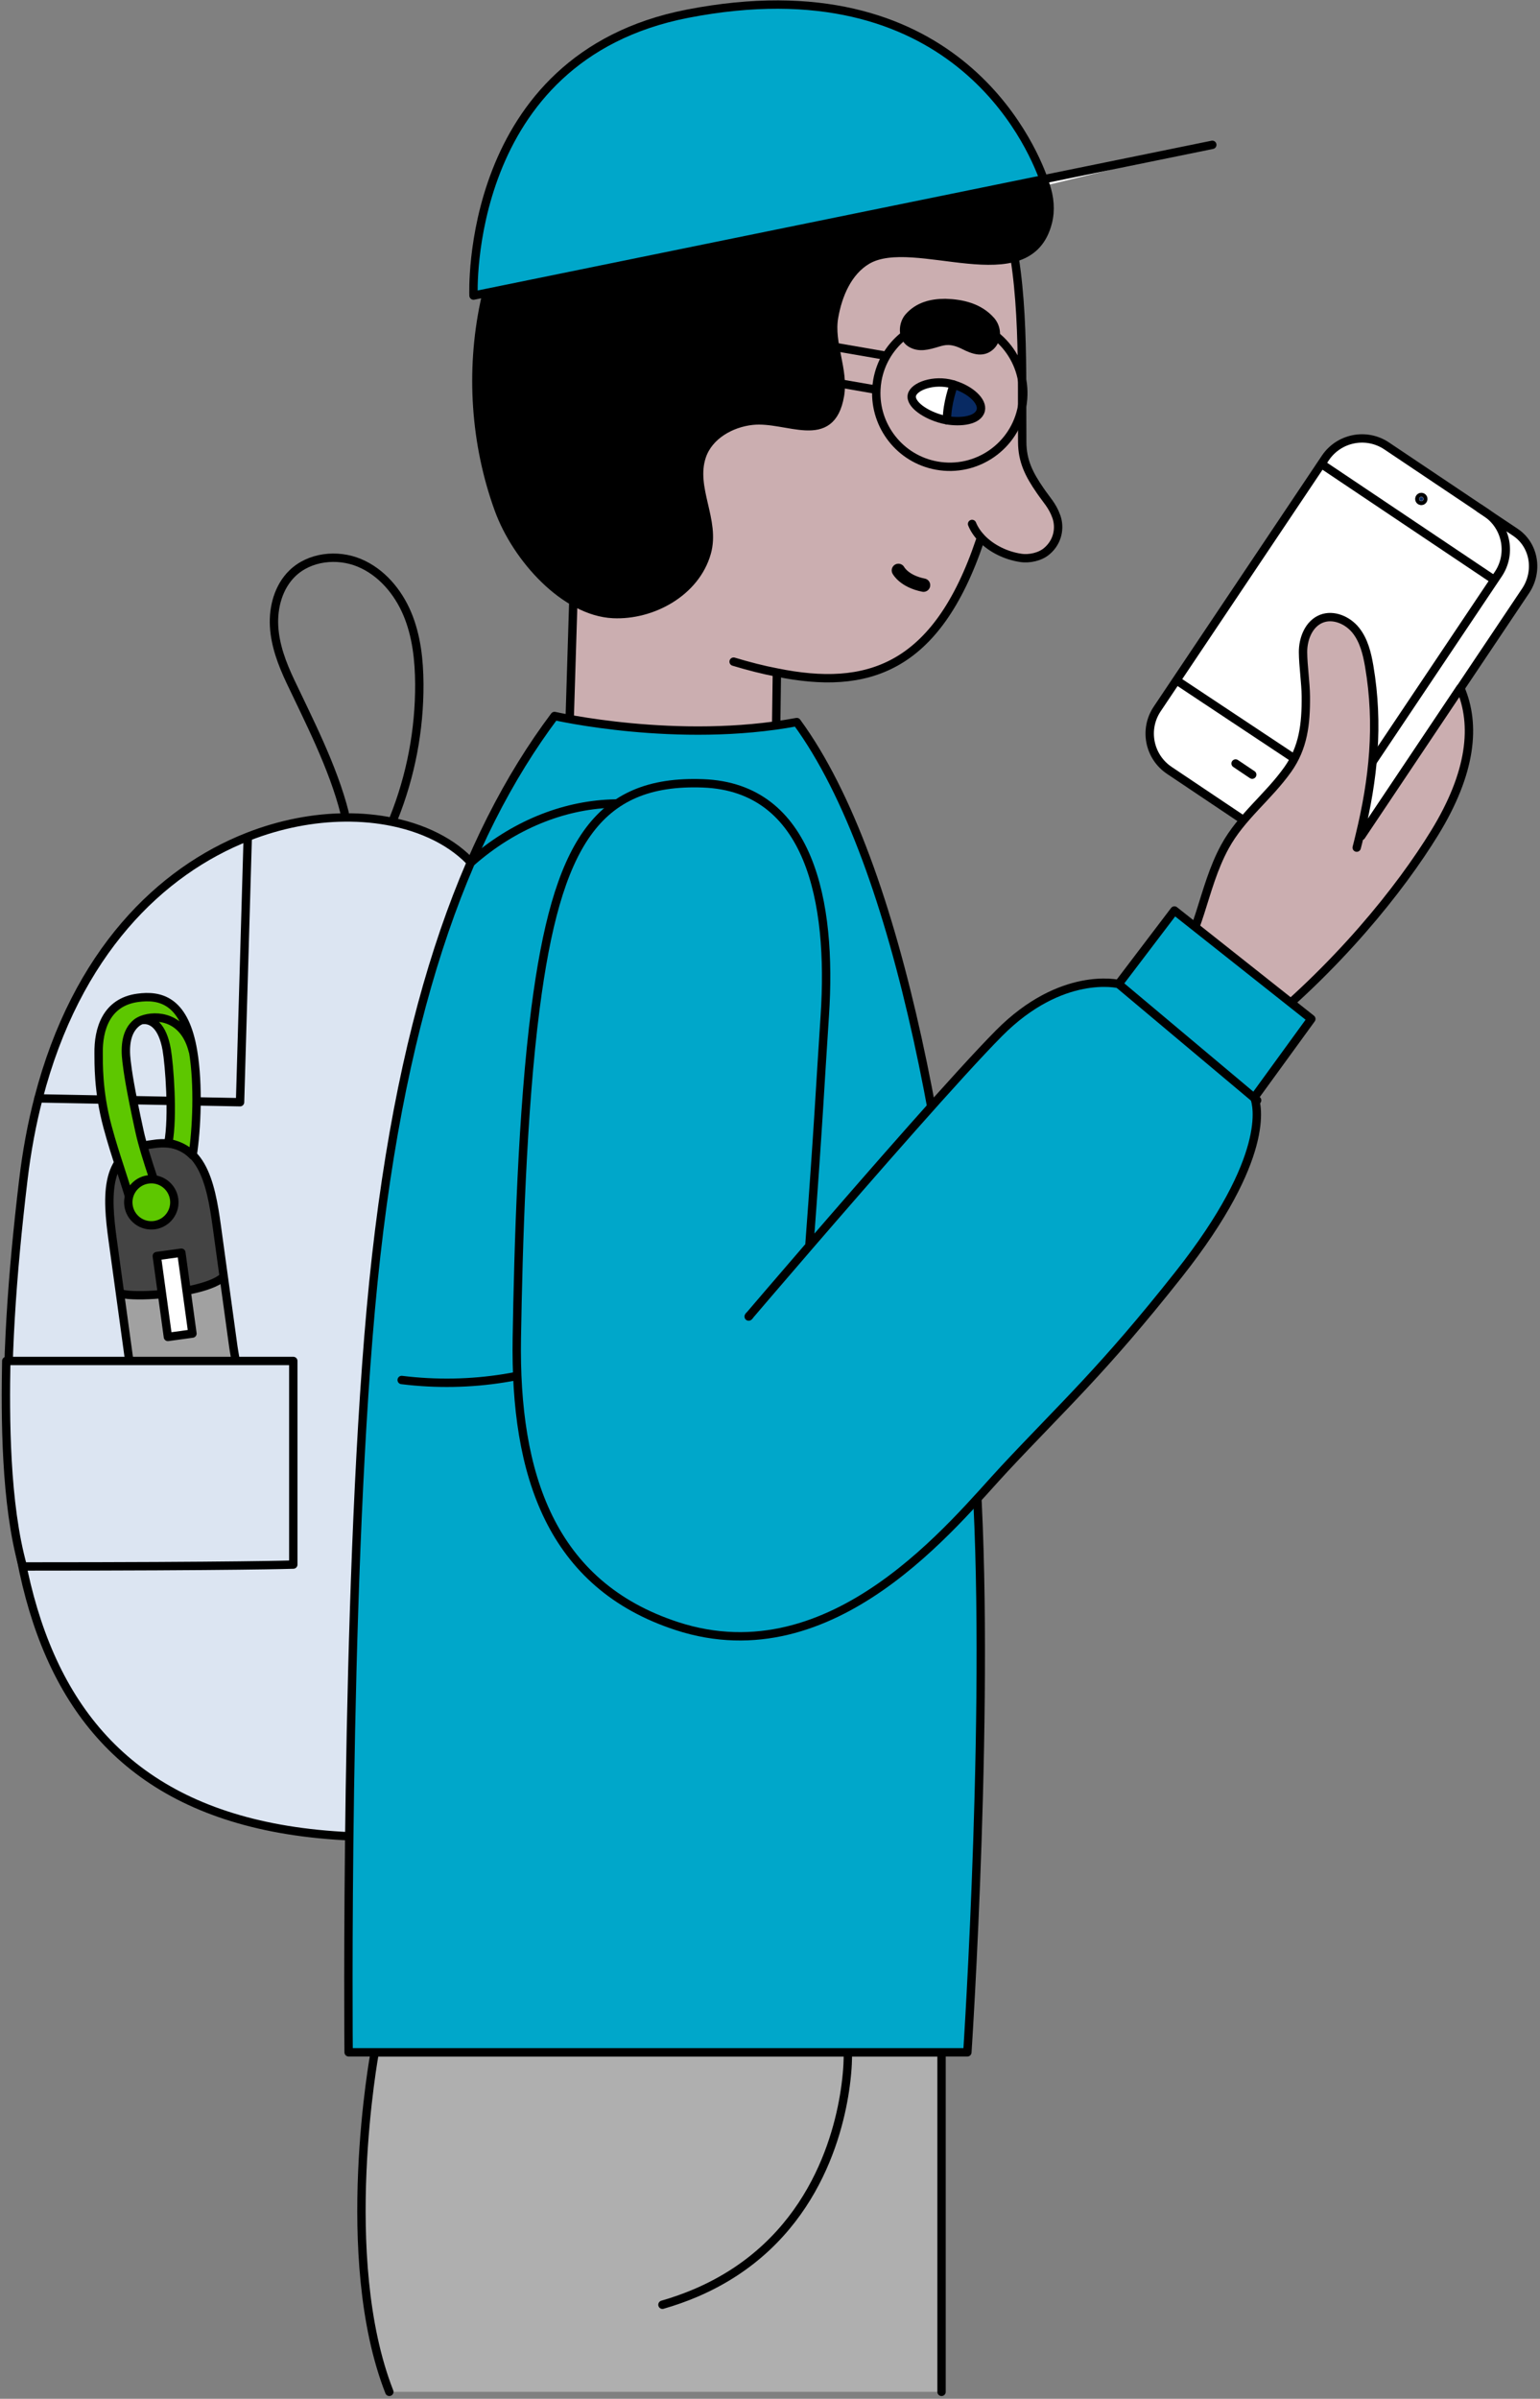 <?xml version="1.0" encoding="UTF-8"?>
<svg width="368px" height="573px" viewBox="0 0 368 573" version="1.1" xmlns="http://www.w3.org/2000/svg" xmlns:xlink="http://www.w3.org/1999/xlink">
    <rect x="0" y="0" width="368" height="573" fill="#808080" stroke="none"/>
    <!-- Generator: Sketch 49.1 (51147) - http://www.bohemiancoding.com/sketch -->
    <title>Page 1</title>
    <desc>Created with Sketch.</desc>
    <defs></defs>
    <g id="Homepage" stroke="none" stroke-width="1" fill="none" fill-rule="evenodd">
        <g id="Desktop" transform="translate(-166, -6201)">
            <g id="Referral-Program" transform="translate(0, 6145)">
                <g id="Page-1" transform="translate(167, 56)">
                    <path d="M213.296,27.04 C224.967,29.834 234.565,35.717 239.423,52.312 C243.965,67.86 243.13,89.407 243.271,105.583 C243.284,110.155 244.924,113.361 247.536,117.145 C249.065,119.413 250.485,120.744 251.428,123.407 C252.369,126.069 251.799,129.372 249.216,131.594 C247.62,133.018 244.942,133.594 242.858,133.253 C239.357,132.724 235.954,131.035 233.643,128.675 L233.188,129.108 C222.761,160.099 206.039,164.973 184.704,160.654 L184.64,160.873 L184.24,190.974 L134.802,182.445 L136.148,138.826 L137.605,137.883 C130.826,128.136 118.048,103.783 130.013,71.732 C147.659,24.541 169.129,20.143 192.658,23.265 C198.685,24.076 204.646,24.63 210.166,25.719 L213.296,27.04 Z" id="Fill-1" fill="#CBAEB0"></path>
                    <path d="M174.305,158.052 C177.885,159.128 181.329,160.02 184.704,160.654 C206.039,164.973 222.761,160.099 233.188,129.108" id="Stroke-3" stroke="#000000" stroke-width="2" stroke-linecap="round" stroke-linejoin="round"></path>
                    <path d="M210.264,26.367 C211.306,26.537 212.323,26.795 213.296,27.04 C224.967,29.834 234.565,35.717 239.423,52.312 C243.965,67.86 243.131,89.406 243.271,105.583 C243.284,110.155 244.925,113.361 247.536,117.145 C249.066,119.413 250.485,120.744 251.428,123.407 C252.369,126.07 251.799,129.372 249.216,131.594 C247.621,133.018 244.942,133.593 242.857,133.253 C239.358,132.724 235.954,131.035 233.644,128.675 C232.624,127.606 231.815,126.459 231.288,125.159" id="Stroke-5" stroke="#000000" stroke-width="2" stroke-linecap="round" stroke-linejoin="round"></path>
                    <path d="M141.245,142.547 C141.245,142.547 139.725,140.901 137.605,137.884 C130.826,128.136 118.048,103.784 130.013,71.732 C147.659,24.541 169.129,20.143 192.658,23.264 C198.686,24.076 204.645,24.631 210.166,25.719" id="Stroke-7" stroke="#000000" stroke-width="2" stroke-linecap="round" stroke-linejoin="round"></path>
                    <polyline id="Stroke-9" stroke="#000000" stroke-width="2" stroke-linecap="round" stroke-linejoin="round" points="184.64 160.873 184.24 190.974 134.802 182.445 136.149 138.826"></polyline>
                    <g id="Group-15" transform="translate(216.737, 91.108)">
                        <path d="M8.555,9.134 C8.533,5.234 10.168,0.813 10.168,0.813 L10.168,0.771 C10.057,0.728 9.961,0.699 9.85,0.67 C5.396,-0.575 0.634,1.159 0.162,3.291 C-0.311,5.423 3.437,8.061 7.575,9.081 C7.878,9.153 8.182,9.213 8.512,9.272 L8.54,9.134 L8.555,9.134 Z" id="Fill-11" fill="#FFFFFF"></path>
                        <path d="M16.629,6.91 C17.156,4.752 14.181,1.97 10.168,0.771 L10.168,0.813 C10.168,0.813 8.533,5.235 8.554,9.134 L8.541,9.134 L8.513,9.272 C11.782,9.837 16.018,9.401 16.629,6.91" id="Fill-13" fill="#082A63"></path>
                    </g>
                    <path d="M225.278,100.241 L225.25,100.38" id="Stroke-16" stroke="#000000" stroke-width="2" stroke-linecap="round" stroke-linejoin="round"></path>
                    <path d="M226.905,91.879 L226.905,91.92" id="Stroke-18" stroke="#000000" stroke-width="2" stroke-linecap="round" stroke-linejoin="round"></path>
                    <path d="M225.25,100.38 C224.92,100.32 224.616,100.261 224.312,100.188 C220.175,99.169 216.427,96.53 216.899,94.399 C217.371,92.267 222.134,90.532 226.588,91.778 C226.698,91.807 226.795,91.836 226.906,91.879 C230.918,93.077 233.894,95.86 233.366,98.018 C232.755,100.509 228.519,100.945 225.25,100.38 Z" id="Stroke-20" stroke="#000000" stroke-width="2" stroke-linecap="round" stroke-linejoin="round"></path>
                    <path d="M226.905,91.92 C226.905,91.92 225.27,96.342 225.292,100.241" id="Stroke-22" stroke="#000000" stroke-width="2" stroke-linecap="round" stroke-linejoin="round"></path>
                    <path d="M216.198,75.683 C214.716,77.301 214.444,80.588 216.625,81.949 C218.629,83.162 220.676,82.57 223.092,81.853 C224.619,81.395 226.263,80.943 229.304,82.448 C230.431,83.025 231.676,83.572 232.869,83.678 C233.881,83.741 234.869,83.488 235.761,82.633 C237.442,81.024 237.282,78.297 235.792,76.598 C233.003,73.42 228.88,72.481 224.93,72.373 C221.523,72.361 218.44,73.17 216.198,75.683" id="Fill-24" fill="#000000"></path>
                    <path d="M232.869,83.678 C233.881,83.741 234.869,83.488 235.761,82.633 C237.442,81.024 237.282,78.297 235.792,76.598 C233.003,73.42 228.88,72.481 224.93,72.373 C221.524,72.361 218.44,73.17 216.198,75.683 C214.716,77.301 214.444,80.588 216.625,81.949 C218.629,83.162 220.676,82.57 223.092,81.853 C224.619,81.395 226.263,80.943 229.304,82.448 C230.431,83.025 231.676,83.572 232.869,83.678 Z" id="Stroke-26" stroke="#000000" stroke-width="2" stroke-linecap="round" stroke-linejoin="round"></path>
                    <path d="M138.737,29.664 C113.6,52.095 106.788,90.403 118.186,121.712 C122.453,133.399 134.004,146.128 145.509,146.677 C154.825,147.118 165.213,141.494 167.891,132.051 C170.107,124.272 164.149,116.629 166.714,108.981 C168.373,104.055 173.618,101.059 178.766,100.504 C187.096,99.591 197.565,106.885 199.709,94.522 C200.777,88.354 197.239,82.044 198.297,75.858 C199.22,70.427 201.604,64.865 206.208,62.147 C217.405,55.528 244.785,71.344 249.402,53.09 C250.138,50.195 249.844,47.145 248.88,44.322 C248.413,42.966 247.807,41.662 247.067,40.456 C244.816,36.728 241.524,33.792 238.108,31.203 C210.067,10.014 166.003,5.328 138.737,29.664" id="Fill-28" fill="#000000"></path>
                    <path d="M248.88,44.322 C249.844,47.145 250.138,50.195 249.403,53.09 C244.785,71.344 217.405,55.528 206.208,62.147 C201.605,64.865 199.22,70.428 198.297,75.859 C197.238,82.044 200.777,88.353 199.708,94.522 C197.566,106.886 187.096,99.591 178.766,100.504 C173.617,101.059 168.373,104.055 166.713,108.981 C164.149,116.629 170.107,124.273 167.891,132.051 C165.213,141.494 154.825,147.118 145.509,146.677 C134.004,146.127 122.454,133.398 118.186,121.712 C106.788,90.403 113.6,52.094 138.737,29.664 C166.003,5.327 210.068,10.014 238.108,31.204 C241.524,33.792 244.816,36.728 247.068,40.456 C247.808,41.662 248.412,42.966 248.88,44.322 Z" id="Stroke-30" stroke="#000000" stroke-width="2" stroke-linecap="round" stroke-linejoin="round"></path>
                    <path d="M210.778,85.055 C209.767,86.79 209.04,88.716 208.663,90.806 C208.528,91.561 208.45,92.326 208.414,93.078 C207.986,101.772 214.059,109.638 222.84,111.22 C232.395,112.942 241.526,106.598 243.249,97.039 C244.966,87.501 238.627,78.348 229.072,76.625 C221.625,75.283 214.407,78.877 210.778,85.055 Z" id="Stroke-32" stroke="#000000" stroke-width="2" stroke-linecap="round" stroke-linejoin="round"></path>
                    <polyline id="Stroke-34" stroke="#000000" stroke-width="2" stroke-linecap="round" stroke-linejoin="round" points="210.247 84.899 182.03 80.013 180.313 88.214 208.255 93.07"></polyline>
                    <g id="Group-39" transform="translate(114.503, 50.883)">
                        <path d="M0.257,0.137 C0.257,0.137 18.277,-1.527 21.975,14.801" id="Fill-36" fill="#FFFFFF"></path>
                        <path d="M0.257,0.137 C0.257,0.137 18.277,-1.527 21.975,14.801" id="Stroke-38" stroke="#000000" stroke-width="2" stroke-linecap="round" stroke-linejoin="round"></path>
                    </g>
                    <g id="Group-44" transform="translate(111.777, 0.433)">
                        <path d="M176.916,34.163 L137.105,43.885 C137.105,43.885 136.955,43.347 136.615,42.385 L176.916,34.163 Z" id="Fill-40" fill="#FFFFFF"></path>
                        <path d="M136.615,42.385 L0.377,70.174 C0.377,70.174 -2.111,13.26 51.508,2.843 C114.75,-9.442 133.507,33.693 136.615,42.385" id="Fill-42" fill="#00A7CA"></path>
                    </g>
                    <path d="M248.391,42.818 L288.692,34.596" id="Stroke-45" stroke="#000000" stroke-width="2" stroke-linecap="round" stroke-linejoin="round"></path>
                    <path d="M248.391,42.818 C245.283,34.126 226.527,-9.009 163.284,3.276 C109.666,13.693 112.153,70.607 112.153,70.607 L248.391,42.818 Z" id="Stroke-47" stroke="#000000" stroke-width="2" stroke-linecap="round" stroke-linejoin="round"></path>
                    <path d="M248.882,44.318 C248.882,44.318 248.732,43.779 248.391,42.818" id="Stroke-49" stroke="#000000" stroke-width="2" stroke-linecap="round" stroke-linejoin="round"></path>
                    <g id="Group-54" transform="translate(213.33, 136.104)">
                        <path d="M0.353,0.149 C0.353,0.149 1.688,2.743 6.356,3.672" id="Fill-51" fill="#FFFFFF"></path>
                        <path d="M0.353,0.149 C0.353,0.149 1.688,2.743 6.356,3.672" id="Stroke-53" stroke="#000000" stroke-width="3.2" stroke-linecap="round" stroke-linejoin="round"></path>
                    </g>
                    <path d="M223.991,490.24 L223.991,571.342 L92.034,571.342 C79.458,539.285 88.544,490.24 88.544,490.24 L223.991,490.24 Z" id="Fill-55" fill="#AFAFAF"></path>
                    <path d="M92.034,571.342 C79.459,539.285 88.544,490.24 88.544,490.24 L223.991,490.24 L223.991,571.342" id="Stroke-57" stroke="#000000" stroke-width="2" stroke-linecap="round" stroke-linejoin="round"></path>
                    <g id="Group-63" transform="translate(0.682, 194.736)" fill="#DCE5F2">
                        <path d="M3.883,87.184 C-7.022,178.54 1.838,246.716 94.531,243.989 L112.252,12.872 C107.917,7.343 100.808,3.415 92.22,1.623 C88.601,0.866 84.73,0.491 80.688,0.531 C73.301,0.6 65.36,2.065 57.482,5.168 L57.501,5.829 L55.682,68.552 L7.516,67.637 L7.509,67.637 C5.942,73.678 4.715,80.189 3.883,87.184" id="Fill-59"></path>
                        <path d="M7.509,67.638 L7.516,67.638 L55.682,68.552 L57.502,5.829 L57.481,5.168 C36.816,13.301 16.546,32.683 7.509,67.638" id="Fill-61"></path>
                    </g>
                    <path d="M92.902,196.358 C101.49,198.151 108.599,202.078 112.933,207.607 L95.213,438.725 C2.52,441.452 -6.34,373.275 4.565,281.919 C5.396,274.925 6.623,268.414 8.191,262.374 C17.228,227.419 37.498,208.037 58.163,199.904 C66.042,196.801 73.982,195.336 81.37,195.268 C85.412,195.227 89.282,195.602 92.902,196.358 Z" id="Stroke-64" stroke="#000000" stroke-width="2" stroke-linecap="round" stroke-linejoin="round"></path>
                    <polyline id="Stroke-66" stroke="#000000" stroke-width="2" stroke-linecap="round" stroke-linejoin="round" points="58.183 200.565 56.363 263.287 8.197 262.373"></polyline>
                    <path d="M93.1,195.445 C97.175,185.28 99.254,174.324 99.2,163.381 C99.165,157.668 98.532,151.86 96.317,146.596 C94.095,141.333 90.128,136.629 84.852,134.441 C79.578,132.252 72.966,132.975 68.863,136.956 C65.565,140.154 64.242,145.001 64.495,149.589 C64.746,154.178 66.417,158.575 68.38,162.734 C72.571,171.617 78.63,183.289 81.356,194.197" id="Stroke-68" stroke="#000000" stroke-width="2" stroke-linecap="round" stroke-linejoin="round"></path>
                    <path d="M190.938,407.598 C192.736,402.802 194.371,397.957 195.893,393.114 C198.711,384.148 201.289,375.061 203.634,365.915 C205.554,364.885 207.285,363.578 208.597,361.972 C213.923,355.461 217.868,349.154 221.291,342.042" id="Stroke-70" stroke="#000000" stroke-width="2"></path>
                    <path d="M231.971,348.492 C235.95,403.141 230.162,490.238 230.162,490.238 L82.307,490.238 C82.307,490.238 81.344,382.15 87.611,312.663 C93.884,243.176 109.804,199.986 131.511,171.033 C131.511,171.033 160.941,177.786 189.401,172.481 C214.488,206.739 227.079,281.329 231.971,348.492" id="Fill-72" fill="#00A7CA"></path>
                    <path d="M189.401,172.481 C160.941,177.786 131.511,171.032 131.511,171.032 C109.804,199.986 93.884,243.176 87.611,312.664 C81.344,382.15 82.307,490.238 82.307,490.238 L230.162,490.238 C230.162,490.238 235.95,403.141 231.971,348.492 C227.079,281.329 214.488,206.739 189.401,172.481 Z" id="Stroke-74" stroke="#000000" stroke-width="2" stroke-linecap="round" stroke-linejoin="round"></path>
                    <path d="M201.602,498.264 C201.602,498.264 212.963,542.353 198.419,556.446 C183.881,570.531 165.704,548.714 165.704,548.714 L165.267,547.712 C192.672,536 199.414,510.563 201.063,498.216 L201.602,498.264 Z" id="Fill-76" fill="#AFAFAF"></path>
                    <path d="M201.602,491.221 C201.602,491.221 201.643,493.928 201.063,498.216 C199.414,510.562 192.672,536 165.267,547.712 C162.787,548.769 160.135,549.717 157.3,550.534" id="Stroke-78" stroke="#000000" stroke-width="2" stroke-linecap="round" stroke-linejoin="round"></path>
                    <g id="Group-86" transform="translate(24.536, 272.457)">
                        <path d="M5.351,52.598 C4.936,49.572 4.09,43.407 3.164,36.661 L3.583,36.603 C5.263,37.015 8.869,37.061 12.846,36.704 L13.18,36.658 L14.586,46.899 L20.452,46.093 L19.038,35.79 L20.112,35.643 C23.389,34.941 26.261,33.955 27.731,32.658 L27.941,32.629 C28.899,39.609 29.784,46.058 30.214,49.183 C30.892,54.125 35.044,68.975 20.532,70.968 C6.02,72.96 6.03,57.54 5.351,52.598" id="Fill-80" fill="#A1A1A1"></path>
                        <path d="M26.271,20.46 C26.801,24.327 27.383,28.564 27.94,32.629 L27.731,32.658 C26.26,33.955 23.388,34.941 20.113,35.643 L19.038,35.789 L17.799,26.772 L11.933,27.577 L13.18,36.658 L12.847,36.703 C8.869,37.061 5.263,37.015 3.583,36.604 L3.164,36.661 C2.58,32.411 1.967,27.94 1.408,23.875 C-0.033,13.373 -0.867,2.159 10.907,0.857 C22.598,-1.063 24.829,9.959 26.271,20.46" id="Fill-82" fill="#444444"></path>
                        <polygon id="Fill-84" fill="#FFFFFF" points="19.038 35.79 20.452 46.093 14.586 46.899 13.18 36.658 11.933 27.577 17.8 26.771"></polygon>
                    </g>
                    <path d="M52.477,305.085 C53.435,312.065 54.321,318.515 54.75,321.64 C55.428,326.582 59.581,341.432 45.068,343.424 C30.556,345.417 30.567,329.997 29.887,325.055 C29.472,322.029 28.626,315.864 27.7,309.118 C27.117,304.869 26.503,300.396 25.944,296.331 C24.503,285.83 23.669,274.617 35.444,273.313 C47.135,271.393 49.366,282.415 50.807,292.916 C51.337,296.783 51.919,301.021 52.477,305.085 Z" id="Stroke-87" stroke="#000000" stroke-width="2" stroke-linecap="round" stroke-linejoin="round"></path>
                    <path d="M44.649,308.099 C47.925,307.398 50.797,306.411 52.267,305.115" id="Stroke-89" stroke="#000000" stroke-width="2" stroke-linecap="round" stroke-linejoin="round"></path>
                    <path d="M28.12,309.06 C29.8,309.472 33.405,309.518 37.383,309.16" id="Stroke-91" stroke="#000000" stroke-width="2" stroke-linecap="round" stroke-linejoin="round"></path>
                    <polygon id="Stroke-93" stroke="#000000" stroke-width="2" stroke-linecap="round" stroke-linejoin="round" points="43.574 308.247 44.988 318.55 39.122 319.356 37.716 309.114 36.469 300.034 42.336 299.228"></polygon>
                    <g id="Group-99" transform="translate(22.492, 237.687)" fill="#5DC700">
                        <path d="M22.609,13.457 C20.544,5.029 13.773,4.628 10.434,5.925 C9.906,6.143 9.462,6.383 9.136,6.651 C6.661,8.66 6.301,12.193 6.747,15.818 C7.024,18.182 7.572,22.149 9.843,32.542 C11.192,38.751 15.365,50.047 15.365,50.047 L8.57,52.254 C6.015,43.224 4.251,39.038 2.199,31.448 C-0.121,22.846 0.105,15.955 0.074,14.001 C-0.03,8.157 1.911,1.694 9.396,0.669 C14.756,-0.072 20.288,1.256 22.463,12.378 C22.536,12.731 22.594,13.087 22.652,13.444 L22.609,13.457 Z" id="Fill-95"></path>
                        <path d="M16.346,13.03 C15.36,7.416 12.845,5.65 10.45,5.982 L10.433,5.925 C13.774,4.628 20.544,5.029 22.609,13.457 L22.653,13.444 C24.004,21.459 23.494,32.19 22.539,38.299 C20.195,35.797 16.732,35.354 16.732,35.354 C17.94,28.89 16.968,16.618 16.346,13.03" id="Fill-97"></path>
                    </g>
                    <path d="M32.942,243.669 C35.337,243.337 37.851,245.103 38.837,250.717 C39.46,254.305 40.432,266.577 39.224,273.041 C39.224,273.041 42.688,273.484 45.03,275.986 C45.986,269.876 46.496,259.146 45.144,251.131 C45.085,250.774 45.027,250.417 44.954,250.065 C42.78,238.943 37.247,237.615 31.888,238.356 C24.403,239.38 22.461,245.843 22.565,251.688 C22.596,253.642 22.371,260.533 24.691,269.135 C26.742,276.725 28.507,280.911 31.062,289.941 L37.857,287.734 C37.857,287.734 33.683,276.437 32.334,270.229 C30.063,259.836 29.516,255.869 29.238,253.504 C28.792,249.88 29.152,246.347 31.628,244.337 C31.954,244.07 32.397,243.83 32.925,243.612 C36.265,242.315 43.036,242.716 45.101,251.144" id="Stroke-100" stroke="#000000" stroke-width="2" stroke-linecap="round" stroke-linejoin="round"></path>
                    <path d="M34.409,281.728 C37.419,281.314 40.197,283.422 40.612,286.446 C41.025,289.457 38.917,292.236 35.908,292.649 C32.898,293.063 30.12,290.955 29.707,287.944 C29.291,284.92 31.399,282.141 34.409,281.728" id="Fill-102" fill="#5DC700"></path>
                    <path d="M40.611,286.446 C41.024,289.457 38.918,292.236 35.908,292.649 C32.898,293.063 30.119,290.955 29.706,287.944 C29.291,284.92 31.399,282.141 34.408,281.728 C37.418,281.314 40.197,283.422 40.611,286.446 Z" id="Stroke-104" stroke="#000000" stroke-width="2" stroke-linecap="round" stroke-linejoin="round"></path>
                    <path d="M0.498,325.095 C0.247,338.281 0.247,359.184 4.464,374.182 C56.161,374.182 69.087,373.733 69.087,373.733 L69.087,325.095 L0.498,325.095 Z" id="Fill-106" fill="#DCE5F2"></path>
                    <path d="M4.465,374.182 C56.161,374.182 69.086,373.733 69.086,373.733 L69.086,325.095 L0.498,325.095 C0.247,338.281 0.247,359.184 4.465,374.182 Z" id="Stroke-108" stroke="#000000" stroke-width="2" stroke-linecap="round" stroke-linejoin="round"></path>
                    <path d="M94.987,329.643 C128.152,333.733 160.24,318.742 177.866,290.537 C198.313,257.813 195.539,219.477 177.682,203.742 C158.598,186.929 131.587,188.422 111.672,205.903" id="Stroke-110" stroke="#000000" stroke-width="2" stroke-linecap="round" stroke-linejoin="round"></path>
                    <g id="Group-120" transform="translate(273.307, 104.061)" fill="#FFFFFF">
                        <path d="M6.814,58.433 L2.216,65.293 C-1.029,70.135 0.264,76.706 5.115,79.959 L28.903,95.911 C31.033,97.34 33.487,97.884 35.833,97.65 C38.857,97.344 41.732,95.738 43.556,93.016 L48.283,85.962 L47.901,85.706 L7.052,58.592 L6.814,58.433 Z" id="Fill-112"></path>
                        <polygon id="Fill-114" points="41.448 6.756 6.814 58.433 7.052 58.592 47.901 85.706 48.283 85.962 82.788 34.48 82.726 34.438 41.686 6.916"></polygon>
                        <path d="M43.556,93.016 C41.732,95.738 38.857,97.344 35.833,97.65 L35.625,100.42 L44.024,106.052 L90.233,37.105 C93.395,32.387 92.323,26.113 87.824,23.096 L81.289,18.731 C85.764,22.076 86.878,28.379 83.73,33.073 L82.788,34.48 L48.283,85.962 L43.556,93.016 Z" id="Fill-116"></path>
                        <path d="M81.187,18.662 C81.08,18.574 80.956,18.491 80.842,18.414 L57.054,2.462 C52.204,-0.791 45.636,0.508 42.391,5.35 L41.448,6.757 L41.686,6.916 L82.726,34.438 L82.788,34.479 L83.73,33.074 C86.878,28.378 85.764,22.077 81.289,18.731 L81.187,18.662 Z" id="Fill-118"></path>
                    </g>
                    <path d="M354.494,122.723 C354.387,122.635 354.263,122.552 354.15,122.475 L330.362,106.523 C325.511,103.27 318.943,104.569 315.698,109.411 L314.755,110.818 L280.121,162.493 L275.524,169.354 C272.278,174.196 273.572,180.767 278.422,184.02 L302.21,199.973 C304.341,201.401 306.794,201.946 309.14,201.711 C312.165,201.404 315.039,199.799 316.863,197.077 L321.591,190.024 L356.095,138.54 L357.037,137.135 C360.185,132.439 359.071,126.138 354.597,122.792" id="Stroke-121" stroke="#000000" stroke-width="2" stroke-linecap="round" stroke-linejoin="round"></path>
                    <path d="M352.539,121.412 L354.494,122.723 L354.597,122.792 L361.131,127.157 C365.63,130.175 366.702,136.449 363.541,141.166 L317.331,210.113 L308.932,204.481" id="Stroke-123" stroke="#000000" stroke-width="2" stroke-linecap="round" stroke-linejoin="round"></path>
                    <path d="M280.359,162.653 L321.208,189.767" id="Stroke-125" stroke="#000000" stroke-width="2" stroke-linecap="round" stroke-linejoin="round"></path>
                    <path d="M356.033,138.499 L314.993,110.977" id="Stroke-127" stroke="#000000" stroke-width="2" stroke-linecap="round" stroke-linejoin="round"></path>
                    <path d="M298.23,185.042 L294.259,182.378" id="Stroke-129" stroke="#000000" stroke-width="2" stroke-linecap="round" stroke-linejoin="round"></path>
                    <path d="M323.905,199.636 L324.277,199.727 L347.963,164.358 C351.741,173.102 350.671,184.532 341.821,198.949 C333.705,212.169 318.615,231.233 297.389,248.051 L278.845,231.457 C285.833,224.248 286.145,212.424 291.718,202.226 C295.613,195.091 302.03,190.424 306.738,183.792 C310.41,178.613 311.108,173.048 311.042,166.285 C311.01,163.034 310.396,159.071 310.373,155.822 C310.341,152.572 311.762,148.98 314.787,147.792 C317.66,146.665 321.052,148.156 322.98,150.562 C324.913,152.977 325.669,156.1 326.191,159.144 C328.56,173.078 327.211,186.094 323.905,199.636" id="Fill-131" fill="#CBAEB0"></path>
                    <path d="M323.2,202.471 C323.444,201.523 323.687,200.582 323.904,199.636 C327.211,186.094 328.56,173.079 326.191,159.145 C325.669,156.1 324.912,152.977 322.98,150.561 C321.053,148.157 317.66,146.666 314.787,147.791 C311.762,148.98 310.341,152.572 310.373,155.823 C310.396,159.071 311.01,163.034 311.042,166.285 C311.108,173.048 310.41,178.613 306.739,183.792 C302.03,190.424 295.613,195.091 291.718,202.225 C286.144,212.424 285.833,224.248 278.845,231.457 L297.389,248.051 C318.615,231.233 333.705,212.17 341.821,198.949 C350.671,184.532 351.741,173.102 347.963,164.359 L324.277,199.727" id="Stroke-133" stroke="#000000" stroke-width="2" stroke-linecap="round" stroke-linejoin="round"></path>
                    <path d="M339.116,119.226 C339.091,119.489 338.861,119.687 338.599,119.662 C338.337,119.638 338.139,119.407 338.164,119.145 C338.188,118.883 338.419,118.685 338.68,118.71 C338.943,118.734 339.14,118.964 339.116,119.226" id="Fill-135" fill="#082A63"></path>
                    <path d="M339.116,119.226 C339.091,119.489 338.861,119.687 338.599,119.662 C338.337,119.638 338.139,119.407 338.164,119.145 C338.188,118.883 338.419,118.685 338.68,118.71 C338.943,118.734 339.14,118.964 339.116,119.226 Z" id="Stroke-137" stroke="#000000" stroke-width="2" stroke-linecap="round" stroke-linejoin="round"></path>
                    <g id="Group-143" transform="translate(122, 186.554)" fill="#00A7CA">
                        <path d="M190.356,56.842 L176.723,75.597 C176.723,75.597 176.752,75.647 176.788,75.763 L144.298,48.496 L157.641,30.936 L190.356,56.842 Z" id="Fill-139"></path>
                        <path d="M70.403,111.049 C84.875,94.292 106.273,69.777 115.722,60.251 C130.679,45.181 144.298,48.497 144.298,48.497 L176.788,75.763 C177.36,77.29 180.913,89.732 158.662,117.86 C140.6,140.704 131.135,149.18 117.09,164.221 C105.036,177.127 76.25,214.078 38.781,201.881 C8.614,192.059 -0.026,165.676 0.502,133.089 C0.857,111.548 1.769,78.897 4.974,54.236 C10.025,15.382 19.483,-0.39 44.99,0.565 C70.504,1.521 75.91,28.765 74.093,56.06 C72.972,72.875 72.596,81.843 70.403,111.049" id="Fill-141"></path>
                    </g>
                    <path d="M178.032,314.331 C178.951,313.253 184.696,306.528 192.403,297.603 C206.875,280.847 228.273,256.331 237.723,246.806 C252.679,231.736 266.298,235.051 266.298,235.051 L279.641,217.491 L312.356,243.396 L298.723,262.151 C298.723,262.151 298.752,262.201 298.788,262.317 C299.36,263.844 302.913,276.287 280.662,304.415 C262.6,327.259 253.135,335.734 239.09,350.775 C227.035,363.681 198.25,400.632 160.781,388.435 C130.614,378.613 121.975,352.23 122.502,319.644 C122.857,298.103 123.769,265.451 126.974,240.791 C132.025,201.936 141.483,186.164 166.99,187.119 C192.504,188.075 197.91,215.32 196.093,242.615 C194.972,259.429 194.596,268.397 192.403,297.603" id="Stroke-144" stroke="#000000" stroke-width="2" stroke-linecap="round" stroke-linejoin="round"></path>
                    <path d="M178.032,314.331 L177.902,314.483" id="Stroke-146" stroke="#000000" stroke-width="2" stroke-linecap="round" stroke-linejoin="round"></path>
                    <polyline id="Stroke-148" stroke="#000000" stroke-width="2" stroke-linecap="round" stroke-linejoin="round" points="266.298 235.051 298.788 262.317 299.403 262.832"></polyline>
                </g>
            </g>
        </g>
    </g>
</svg>
